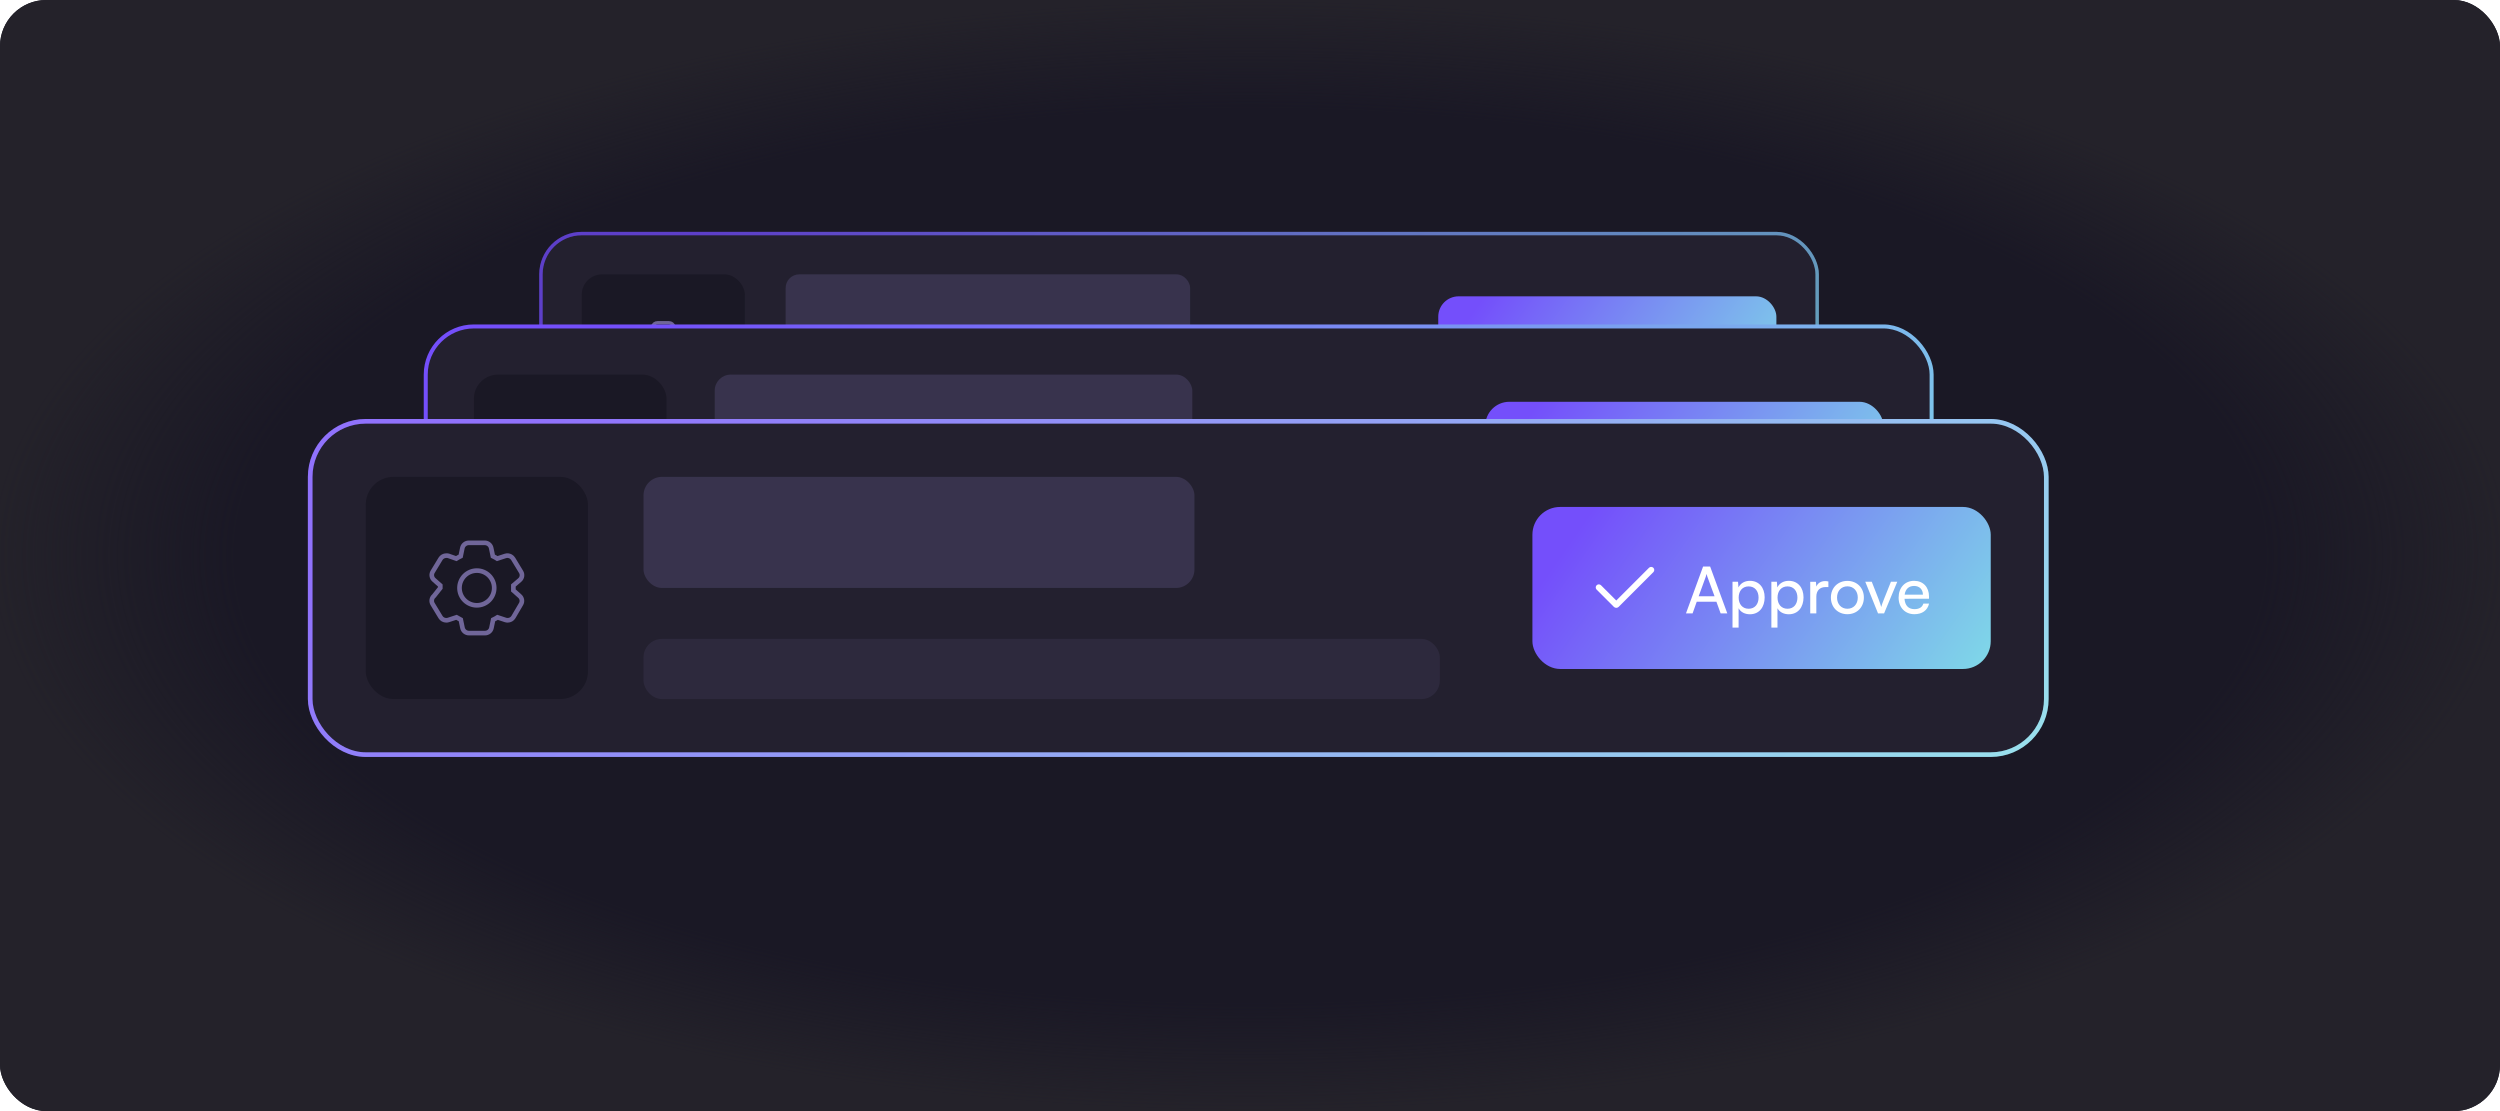 <svg width="540" height="240" viewBox="0 0 540 240" fill="none" xmlns="http://www.w3.org/2000/svg">
<g clip-path="url(#clip0_196_1470)">
<rect width="540" height="240" rx="10" fill="#1A1825"/>
<rect width="540" height="240" fill="url(#paint0_radial_196_1470)"/>
<g filter="url(#filter0_d_196_1470)">
<rect x="116.84" y="49.45" width="275.669" height="52.86" rx="8.81" fill="#23202F"/>
<rect x="116.84" y="49.45" width="275.669" height="52.86" rx="8.81" stroke="url(#paint1_linear_196_1470)" stroke-width="0.734"/>
<rect x="116.84" y="49.45" width="275.669" height="52.86" rx="8.81" stroke="black" stroke-opacity="0.2" stroke-width="0.734"/>
<rect x="125.65" y="58.26" width="35.24" height="35.24" rx="4.405" fill="#1A1825"/>
<path d="M149.06 76.27L150.056 77.156C150.24 77.31 150.362 77.524 150.402 77.76C150.442 77.996 150.395 78.239 150.272 78.444L149.071 80.494C148.978 80.651 148.845 80.781 148.686 80.87C148.525 80.959 148.344 81.006 148.159 81.007C148.045 81.008 147.931 80.991 147.822 80.957L146.548 80.536C146.325 80.679 146.093 80.807 145.852 80.921L145.585 82.212C145.535 82.45 145.403 82.662 145.211 82.811C145.017 82.963 144.777 83.043 144.531 83.038H142.045C141.799 83.043 141.559 82.963 141.365 82.811C141.174 82.662 141.042 82.45 140.992 82.212L140.724 80.921C140.486 80.806 140.255 80.677 140.033 80.535L138.755 80.957C138.646 80.991 138.532 81.008 138.418 81.007C138.234 81.006 138.053 80.959 137.892 80.87C137.733 80.781 137.6 80.652 137.507 80.495L136.264 78.444C136.134 78.237 136.085 77.99 136.125 77.749C136.164 77.509 136.291 77.291 136.479 77.137L137.474 75.88V75.49L136.478 74.604C136.295 74.45 136.172 74.236 136.132 74C136.093 73.764 136.139 73.521 136.263 73.316L137.506 71.266C137.599 71.109 137.732 70.979 137.891 70.89C138.052 70.801 138.233 70.754 138.417 70.753C138.53 70.745 138.644 70.756 138.754 70.783L140.007 71.224C140.231 71.081 140.463 70.953 140.703 70.84L140.972 69.548C141.021 69.31 141.153 69.098 141.344 68.949C141.538 68.797 141.778 68.717 142.024 68.722H144.489C144.735 68.717 144.976 68.797 145.17 68.949C145.362 69.1 145.494 69.312 145.542 69.548L145.81 70.84C146.049 70.953 146.279 71.082 146.501 71.225L147.781 70.804C147.923 70.758 148.073 70.742 148.221 70.757C148.37 70.772 148.514 70.817 148.644 70.89C148.804 70.981 148.936 71.111 149.029 71.265L150.272 73.316C150.403 73.521 150.455 73.767 150.418 74.008C150.381 74.248 150.258 74.467 150.071 74.624L149.06 75.485V76.27Z" stroke="#706699" stroke-width="0.734"/>
<path d="M146.024 75.88C146.024 76.61 145.734 77.311 145.217 77.827C144.701 78.343 144.001 78.633 143.271 78.633C142.541 78.633 141.84 78.343 141.324 77.827C140.808 77.311 140.518 76.61 140.518 75.88C140.518 75.15 140.808 74.45 141.324 73.933C141.84 73.417 142.541 73.127 143.271 73.127C144.001 73.127 144.701 73.417 145.217 73.933C145.734 74.45 146.024 75.15 146.024 75.88Z" stroke="#706699" stroke-width="0.734"/>
<rect x="169.701" y="58.26" width="87.367" height="17.62" rx="2.937" fill="#38334D"/>
<rect x="169.701" y="83.956" width="126.278" height="9.544" rx="2.937" fill="#2D293D"/>
<rect x="310.662" y="63.007" width="73.038" height="25.747" rx="4.405" fill="url(#paint2_linear_196_1470)"/>
<path fill-rule="evenodd" clip-rule="evenodd" d="M329.847 72.681C329.938 72.773 329.99 72.898 329.99 73.027C329.99 73.157 329.938 73.282 329.847 73.374L324.344 78.876C324.294 78.926 324.235 78.966 324.169 78.993C324.104 79.02 324.034 79.034 323.963 79.034C323.893 79.034 323.823 79.02 323.757 78.993C323.692 78.966 323.633 78.926 323.583 78.876L320.849 76.142C320.803 76.097 320.767 76.043 320.742 75.983C320.718 75.924 320.705 75.86 320.705 75.796C320.705 75.732 320.718 75.668 320.742 75.609C320.767 75.549 320.803 75.495 320.849 75.45C320.894 75.404 320.948 75.368 321.007 75.344C321.067 75.319 321.13 75.306 321.195 75.306C321.259 75.306 321.323 75.319 321.382 75.344C321.442 75.368 321.496 75.404 321.541 75.45L323.964 77.873L329.154 72.681C329.246 72.59 329.37 72.538 329.5 72.538C329.63 72.538 329.755 72.59 329.847 72.681Z" fill="white"/>
<path d="M336.062 79.88H335.014L337.727 72.449H338.848L341.572 79.88H340.513L339.845 78.03H336.72L336.062 79.88ZM338.159 74.052L337.029 77.156H339.547L338.406 74.052C338.354 73.908 338.303 73.734 338.283 73.62C338.262 73.723 338.211 73.898 338.159 74.052ZM342.395 82.131V74.854H343.269L343.341 75.758C343.68 75.07 344.358 74.71 345.16 74.71C346.599 74.71 347.493 75.789 347.493 77.331C347.493 78.862 346.65 80.014 345.16 80.014C344.358 80.014 343.69 79.674 343.361 79.058V82.131H342.395ZM343.371 77.372C343.371 78.4 343.968 79.14 344.954 79.14C345.941 79.14 346.527 78.4 346.527 77.372C346.527 76.334 345.941 75.594 344.954 75.594C343.968 75.594 343.371 76.324 343.371 77.372ZM348.558 82.131V74.854H349.432L349.504 75.758C349.843 75.07 350.521 74.71 351.323 74.71C352.762 74.71 353.656 75.789 353.656 77.331C353.656 78.862 352.813 80.014 351.323 80.014C350.521 80.014 349.853 79.674 349.524 79.058V82.131H348.558ZM349.534 77.372C349.534 78.4 350.131 79.14 351.117 79.14C352.104 79.14 352.69 78.4 352.69 77.372C352.69 76.334 352.104 75.594 351.117 75.594C350.131 75.594 349.534 76.324 349.534 77.372ZM357.599 74.813V75.697H357.167C356.253 75.697 355.687 76.252 355.687 77.218V79.88H354.721V74.864H355.626L355.687 75.625C355.893 75.1 356.396 74.751 357.085 74.751C357.26 74.751 357.404 74.772 357.599 74.813ZM357.996 77.362C357.996 75.81 359.106 74.72 360.617 74.72C362.117 74.72 363.227 75.81 363.227 77.362C363.227 78.914 362.117 80.003 360.617 80.003C359.106 80.003 357.996 78.914 357.996 77.362ZM358.972 77.362C358.972 78.41 359.64 79.14 360.617 79.14C361.583 79.14 362.261 78.41 362.261 77.362C362.261 76.313 361.583 75.584 360.617 75.584C359.64 75.584 358.972 76.313 358.972 77.362ZM365.474 79.88L363.449 74.854H364.477L365.577 77.66C365.752 78.133 365.896 78.554 365.978 78.862C366.06 78.534 366.224 78.102 366.399 77.66L367.52 74.854H368.527L366.43 79.88H365.474ZM371.233 80.003C369.753 80.003 368.736 78.934 368.736 77.372C368.736 75.799 369.733 74.71 371.192 74.71C372.621 74.71 373.556 75.697 373.556 77.187V77.547L369.671 77.557C369.743 78.616 370.298 79.202 371.254 79.202C372.004 79.202 372.498 78.893 372.662 78.318H373.567C373.32 79.397 372.477 80.003 371.233 80.003ZM371.192 75.522C370.349 75.522 369.815 76.025 369.692 76.909H372.59C372.59 76.077 372.045 75.522 371.192 75.522Z" fill="white"/>
</g>
<g filter="url(#filter1_d_196_1470)">
<rect x="91.961" y="69.512" width="325.27" height="62.416" rx="10.403" fill="#23202F"/>
<rect x="91.961" y="69.512" width="325.27" height="62.416" rx="10.403" stroke="url(#paint3_linear_196_1470)" stroke-width="0.867"/>
<rect x="102.363" y="79.915" width="41.61" height="41.61" rx="5.201" fill="#1A1825"/>
<path d="M130.006 101.18L131.182 102.227C131.399 102.408 131.544 102.661 131.591 102.94C131.638 103.219 131.583 103.505 131.437 103.747L130.019 106.168C129.909 106.354 129.752 106.507 129.564 106.612C129.374 106.717 129.16 106.773 128.943 106.774C128.808 106.775 128.674 106.755 128.545 106.714L127.04 106.218C126.777 106.387 126.503 106.538 126.219 106.672L125.903 108.197C125.844 108.477 125.688 108.728 125.462 108.904C125.233 109.083 124.949 109.178 124.658 109.172H121.723C121.433 109.178 121.149 109.083 120.92 108.904C120.694 108.728 120.538 108.477 120.48 108.197L120.163 106.672C119.882 106.536 119.61 106.384 119.348 106.216L117.838 106.714C117.709 106.755 117.575 106.775 117.44 106.774C117.223 106.773 117.01 106.717 116.82 106.612C116.632 106.507 116.475 106.354 116.365 106.17L114.897 103.747C114.744 103.503 114.686 103.211 114.733 102.927C114.78 102.643 114.928 102.386 115.151 102.204L116.326 100.72V100.26L115.15 99.213C114.933 99.032 114.788 98.779 114.741 98.5C114.695 98.221 114.749 97.935 114.895 97.693L116.363 95.272C116.473 95.086 116.63 94.933 116.819 94.828C117.008 94.723 117.222 94.667 117.439 94.666C117.572 94.657 117.707 94.669 117.837 94.702L119.316 95.222C119.581 95.053 119.855 94.902 120.138 94.768L120.456 93.243C120.514 92.963 120.669 92.712 120.895 92.536C121.124 92.356 121.408 92.262 121.699 92.268H124.609C124.899 92.262 125.183 92.356 125.412 92.536C125.64 92.714 125.796 92.965 125.852 93.243L126.169 94.768C126.451 94.903 126.723 95.054 126.984 95.224L128.495 94.727C128.663 94.672 128.84 94.653 129.016 94.671C129.191 94.688 129.361 94.742 129.515 94.828C129.703 94.935 129.859 95.088 129.97 95.27L131.437 97.693C131.591 97.935 131.653 98.225 131.609 98.509C131.566 98.793 131.42 99.052 131.2 99.236L130.006 100.253V101.18Z" stroke="#706699" stroke-width="0.867"/>
<path d="M126.418 100.72C126.418 101.582 126.075 102.409 125.466 103.019C124.856 103.628 124.029 103.971 123.167 103.971C122.305 103.971 121.478 103.628 120.868 103.019C120.259 102.409 119.916 101.582 119.916 100.72C119.916 99.858 120.259 99.031 120.868 98.421C121.478 97.812 122.305 97.469 123.167 97.469C124.029 97.469 124.856 97.812 125.466 98.421C126.075 99.031 126.418 99.858 126.418 100.72Z" stroke="#706699" stroke-width="0.867"/>
<rect x="154.377" y="79.915" width="103.159" height="20.805" rx="3.468" fill="#38334D"/>
<rect x="154.377" y="110.256" width="149.104" height="11.27" rx="3.468" fill="#2D293D"/>
<rect x="320.818" y="85.785" width="86.01" height="29.87" rx="5.201" fill="url(#paint4_linear_196_1470)"/>
<path fill-rule="evenodd" clip-rule="evenodd" d="M343.468 96.943C343.576 97.052 343.637 97.198 343.637 97.352C343.637 97.505 343.576 97.652 343.468 97.76L336.971 104.258C336.912 104.317 336.842 104.364 336.764 104.396C336.687 104.428 336.605 104.444 336.521 104.444C336.438 104.444 336.355 104.428 336.278 104.396C336.201 104.364 336.131 104.317 336.071 104.258L332.843 101.03C332.789 100.976 332.747 100.912 332.718 100.842C332.689 100.772 332.674 100.697 332.674 100.621C332.674 100.545 332.689 100.47 332.718 100.4C332.747 100.329 332.789 100.266 332.843 100.212C332.897 100.158 332.961 100.116 333.031 100.087C333.101 100.058 333.176 100.043 333.252 100.043C333.328 100.043 333.403 100.058 333.473 100.087C333.544 100.116 333.607 100.158 333.661 100.212L336.522 103.073L342.65 96.943C342.758 96.835 342.905 96.774 343.059 96.774C343.212 96.774 343.359 96.835 343.468 96.943Z" fill="white"/>
<path d="M350.809 105.72H349.571L352.775 96.945H354.098L357.314 105.72H356.064L355.276 103.535H351.586L350.809 105.72ZM353.285 98.839L351.95 102.504H354.924L353.576 98.839C353.516 98.669 353.455 98.462 353.431 98.329C353.407 98.45 353.346 98.657 353.285 98.839ZM358.287 108.378V99.785H359.318L359.403 100.853C359.804 100.04 360.605 99.615 361.551 99.615C363.25 99.615 364.306 100.89 364.306 102.71C364.306 104.518 363.311 105.878 361.551 105.878C360.605 105.878 359.816 105.477 359.427 104.749V108.378H358.287ZM359.44 102.759C359.44 103.972 360.144 104.846 361.309 104.846C362.474 104.846 363.165 103.972 363.165 102.759C363.165 101.533 362.474 100.659 361.309 100.659C360.144 100.659 359.44 101.521 359.44 102.759ZM365.564 108.378V99.785H366.595L366.68 100.853C367.081 100.04 367.882 99.615 368.828 99.615C370.528 99.615 371.583 100.89 371.583 102.71C371.583 104.518 370.588 105.878 368.828 105.878C367.882 105.878 367.093 105.477 366.705 104.749V108.378H365.564ZM366.717 102.759C366.717 103.972 367.421 104.846 368.586 104.846C369.751 104.846 370.443 103.972 370.443 102.759C370.443 101.533 369.751 100.659 368.586 100.659C367.421 100.659 366.717 101.521 366.717 102.759ZM376.239 99.737V100.78H375.729C374.649 100.78 373.982 101.436 373.982 102.577V105.72H372.841V99.797H373.909L373.982 100.696C374.224 100.077 374.819 99.664 375.632 99.664C375.839 99.664 376.008 99.688 376.239 99.737ZM376.707 102.747C376.707 100.914 378.018 99.627 379.802 99.627C381.574 99.627 382.885 100.914 382.885 102.747C382.885 104.579 381.574 105.866 379.802 105.866C378.018 105.866 376.707 104.579 376.707 102.747ZM377.86 102.747C377.86 103.984 378.649 104.846 379.802 104.846C380.943 104.846 381.744 103.984 381.744 102.747C381.744 101.509 380.943 100.647 379.802 100.647C378.649 100.647 377.86 101.509 377.86 102.747ZM385.538 105.72L383.147 99.785H384.36L385.659 103.099C385.865 103.657 386.035 104.154 386.132 104.518C386.229 104.13 386.424 103.62 386.63 103.099L387.953 99.785H389.142L386.666 105.72H385.538ZM392.338 105.866C390.59 105.866 389.389 104.603 389.389 102.759C389.389 100.902 390.566 99.615 392.289 99.615C393.976 99.615 395.081 100.78 395.081 102.54V102.965L390.493 102.977C390.578 104.227 391.234 104.919 392.362 104.919C393.248 104.919 393.831 104.555 394.025 103.875H395.093C394.802 105.15 393.806 105.866 392.338 105.866ZM392.289 100.574C391.294 100.574 390.663 101.169 390.518 102.213H393.94C393.94 101.23 393.297 100.574 392.289 100.574Z" fill="white"/>
</g>
<g filter="url(#filter2_d_196_1470)">
<rect x="67" y="90" width="375" height="72" rx="12" fill="#23202F"/>
<rect x="67" y="90" width="375" height="72" rx="12" stroke="url(#paint5_linear_196_1470)"/>
<rect x="67" y="90" width="375" height="72" rx="12" stroke="white" stroke-opacity="0.2"/>
<rect x="79" y="102" width="48" height="48" rx="6" fill="#1A1825"/>
<path d="M110.887 126.531L112.243 127.739C112.494 127.947 112.661 128.239 112.715 128.561C112.769 128.882 112.706 129.213 112.537 129.492L110.902 132.285C110.776 132.499 110.594 132.675 110.377 132.797C110.158 132.918 109.911 132.982 109.66 132.984C109.505 132.985 109.35 132.962 109.201 132.915L107.466 132.342C107.162 132.537 106.846 132.712 106.518 132.866L106.153 134.625C106.086 134.949 105.906 135.238 105.645 135.441C105.381 135.648 105.053 135.757 104.718 135.75H101.332C100.997 135.757 100.67 135.648 100.405 135.441C100.145 135.238 99.966 134.948 99.898 134.625L99.532 132.866C99.209 132.709 98.895 132.534 98.592 132.341L96.85 132.915C96.702 132.962 96.547 132.985 96.391 132.984C96.141 132.982 95.895 132.918 95.676 132.797C95.459 132.676 95.278 132.5 95.151 132.287L93.457 129.492C93.281 129.21 93.214 128.874 93.268 128.546C93.322 128.218 93.494 127.922 93.751 127.712L95.106 126V125.469L93.75 124.262C93.499 124.053 93.332 123.761 93.278 123.439C93.224 123.118 93.287 122.787 93.456 122.508L95.149 119.715C95.276 119.501 95.457 119.325 95.674 119.204C95.894 119.082 96.139 119.018 96.39 119.016C96.544 119.006 96.699 119.02 96.849 119.058L98.556 119.658C98.861 119.463 99.177 119.289 99.504 119.135L99.87 117.375C99.937 117.052 100.117 116.762 100.377 116.559C100.641 116.352 100.969 116.243 101.304 116.25H104.661C104.996 116.243 105.324 116.352 105.588 116.559C105.85 116.765 106.03 117.054 106.095 117.375L106.461 119.135C106.786 119.29 107.099 119.465 107.401 119.66L109.144 119.087C109.338 119.024 109.542 119.001 109.745 119.022C109.947 119.042 110.143 119.104 110.32 119.204C110.538 119.327 110.718 119.504 110.845 119.714L112.537 122.508C112.716 122.787 112.787 123.122 112.736 123.45C112.686 123.777 112.518 124.075 112.264 124.289L110.887 125.462V126.531Z" stroke="#706699"/>
<path d="M106.75 126C106.75 126.995 106.355 127.948 105.652 128.652C104.948 129.355 103.995 129.75 103 129.75C102.005 129.75 101.052 129.355 100.348 128.652C99.645 127.948 99.25 126.995 99.25 126C99.25 125.005 99.645 124.052 100.348 123.348C101.052 122.645 102.005 122.25 103 122.25C103.995 122.25 104.948 122.645 105.652 123.348C106.355 124.052 106.75 125.005 106.75 126Z" stroke="#706699"/>
<rect x="139" y="102" width="119" height="24" rx="4" fill="#38334D"/>
<rect x="139" y="137" width="172" height="13" rx="4" fill="#2D293D"/>
<rect x="331" y="108.5" width="99" height="35" rx="6" fill="url(#paint6_linear_196_1470)"/>
<path fill-rule="evenodd" clip-rule="evenodd" d="M357.127 121.643C357.252 121.768 357.322 121.938 357.322 122.115C357.322 122.291 357.252 122.461 357.127 122.586L349.632 130.081C349.564 130.149 349.484 130.203 349.395 130.24C349.306 130.277 349.21 130.296 349.114 130.296C349.017 130.296 348.922 130.277 348.833 130.24C348.744 130.203 348.663 130.149 348.595 130.081L344.871 126.357C344.809 126.295 344.76 126.222 344.727 126.141C344.693 126.06 344.676 125.973 344.676 125.886C344.676 125.798 344.693 125.711 344.727 125.63C344.76 125.549 344.809 125.476 344.871 125.414C344.933 125.352 345.007 125.303 345.088 125.269C345.168 125.236 345.255 125.219 345.343 125.219C345.43 125.219 345.517 125.236 345.598 125.269C345.679 125.303 345.753 125.352 345.814 125.414L349.114 128.714L356.184 121.643C356.309 121.518 356.478 121.448 356.655 121.448C356.832 121.448 357.002 121.518 357.127 121.643Z" fill="white"/>
<path d="M365.596 131.5H364.168L367.864 121.378H369.39L373.1 131.5H371.658L370.748 128.98H366.492L365.596 131.5ZM368.452 123.562L366.912 127.79H370.342L368.788 123.562C368.718 123.366 368.648 123.128 368.62 122.974C368.592 123.114 368.522 123.352 368.452 123.562ZM374.222 134.566V124.654H375.412L375.51 125.886C375.972 124.948 376.896 124.458 377.988 124.458C379.948 124.458 381.166 125.928 381.166 128.028C381.166 130.114 380.018 131.682 377.988 131.682C376.896 131.682 375.986 131.22 375.538 130.38V134.566H374.222ZM375.552 128.084C375.552 129.484 376.364 130.492 377.708 130.492C379.052 130.492 379.85 129.484 379.85 128.084C379.85 126.67 379.052 125.662 377.708 125.662C376.364 125.662 375.552 126.656 375.552 128.084ZM382.616 134.566V124.654H383.806L383.904 125.886C384.366 124.948 385.29 124.458 386.382 124.458C388.342 124.458 389.56 125.928 389.56 128.028C389.56 130.114 388.412 131.682 386.382 131.682C385.29 131.682 384.38 131.22 383.932 130.38V134.566H382.616ZM383.946 128.084C383.946 129.484 384.758 130.492 386.102 130.492C387.446 130.492 388.244 129.484 388.244 128.084C388.244 126.67 387.446 125.662 386.102 125.662C384.758 125.662 383.946 126.656 383.946 128.084ZM394.931 124.598V125.802H394.343C393.097 125.802 392.327 126.558 392.327 127.874V131.5H391.011V124.668H392.243L392.327 125.704C392.607 124.99 393.293 124.514 394.231 124.514C394.469 124.514 394.665 124.542 394.931 124.598ZM395.471 128.07C395.471 125.956 396.983 124.472 399.041 124.472C401.085 124.472 402.597 125.956 402.597 128.07C402.597 130.184 401.085 131.668 399.041 131.668C396.983 131.668 395.471 130.184 395.471 128.07ZM396.801 128.07C396.801 129.498 397.711 130.492 399.041 130.492C400.357 130.492 401.281 129.498 401.281 128.07C401.281 126.642 400.357 125.648 399.041 125.648C397.711 125.648 396.801 126.642 396.801 128.07ZM405.657 131.5L402.899 124.654H404.299L405.797 128.476C406.035 129.12 406.231 129.694 406.343 130.114C406.455 129.666 406.679 129.078 406.917 128.476L408.443 124.654H409.815L406.959 131.5H405.657ZM413.502 131.668C411.486 131.668 410.1 130.212 410.1 128.084C410.1 125.942 411.458 124.458 413.446 124.458C415.392 124.458 416.666 125.802 416.666 127.832V128.322L411.374 128.336C411.472 129.778 412.228 130.576 413.53 130.576C414.552 130.576 415.224 130.156 415.448 129.372H416.68C416.344 130.842 415.196 131.668 413.502 131.668ZM413.446 125.564C412.298 125.564 411.57 126.25 411.402 127.454H415.35C415.35 126.32 414.608 125.564 413.446 125.564Z" fill="white"/>
</g>
</g>
<defs>
<filter id="filter0_d_196_1470" x="108.473" y="42.083" width="292.404" height="69.594" filterUnits="userSpaceOnUse" color-interpolation-filters="sRGB">
<feFlood flood-opacity="0" result="BackgroundImageFix"/>
<feColorMatrix in="SourceAlpha" type="matrix" values="0 0 0 0 0 0 0 0 0 0 0 0 0 0 0 0 0 0 127 0" result="hardAlpha"/>
<feOffset dy="1"/>
<feGaussianBlur stdDeviation="4"/>
<feComposite in2="hardAlpha" operator="out"/>
<feColorMatrix type="matrix" values="0 0 0 0 1 0 0 0 0 1 0 0 0 0 1 0 0 0 0.1 0"/>
<feBlend mode="normal" in2="BackgroundImageFix" result="effect1_dropShadow_196_1470"/>
<feBlend mode="normal" in="SourceGraphic" in2="effect1_dropShadow_196_1470" result="shape"/>
</filter>
<filter id="filter1_d_196_1470" x="83.527" y="62.079" width="342.137" height="79.282" filterUnits="userSpaceOnUse" color-interpolation-filters="sRGB">
<feFlood flood-opacity="0" result="BackgroundImageFix"/>
<feColorMatrix in="SourceAlpha" type="matrix" values="0 0 0 0 0 0 0 0 0 0 0 0 0 0 0 0 0 0 127 0" result="hardAlpha"/>
<feOffset dy="1"/>
<feGaussianBlur stdDeviation="4"/>
<feComposite in2="hardAlpha" operator="out"/>
<feColorMatrix type="matrix" values="0 0 0 0 1 0 0 0 0 1 0 0 0 0 1 0 0 0 0.1 0"/>
<feBlend mode="normal" in2="BackgroundImageFix" result="effect1_dropShadow_196_1470"/>
<feBlend mode="normal" in="SourceGraphic" in2="effect1_dropShadow_196_1470" result="shape"/>
</filter>
<filter id="filter2_d_196_1470" x="58.5" y="82.5" width="392" height="89" filterUnits="userSpaceOnUse" color-interpolation-filters="sRGB">
<feFlood flood-opacity="0" result="BackgroundImageFix"/>
<feColorMatrix in="SourceAlpha" type="matrix" values="0 0 0 0 0 0 0 0 0 0 0 0 0 0 0 0 0 0 127 0" result="hardAlpha"/>
<feOffset dy="1"/>
<feGaussianBlur stdDeviation="4"/>
<feComposite in2="hardAlpha" operator="out"/>
<feColorMatrix type="matrix" values="0 0 0 0 1 0 0 0 0 1 0 0 0 0 1 0 0 0 0.1 0"/>
<feBlend mode="normal" in2="BackgroundImageFix" result="effect1_dropShadow_196_1470"/>
<feBlend mode="normal" in="SourceGraphic" in2="effect1_dropShadow_196_1470" result="shape"/>
</filter>
<radialGradient id="paint0_radial_196_1470" cx="0" cy="0" r="1" gradientUnits="userSpaceOnUse" gradientTransform="translate(270 120) rotate(90) scale(120 270)">
<stop offset="0.804" stop-color="#24222A" stop-opacity="0"/>
<stop offset="1" stop-color="#24222A"/>
</radialGradient>
<linearGradient id="paint1_linear_196_1470" x1="116.84" y1="49.45" x2="257.063" y2="229.715" gradientUnits="userSpaceOnUse">
<stop offset="0.1" stop-color="#744FFB"/>
<stop offset="1" stop-color="#80E6E6"/>
</linearGradient>
<linearGradient id="paint2_linear_196_1470" x1="310.662" y1="63.007" x2="376.848" y2="109.29" gradientUnits="userSpaceOnUse">
<stop offset="0.1" stop-color="#744FFB"/>
<stop offset="1" stop-color="#80E6E6"/>
</linearGradient>
<linearGradient id="paint3_linear_196_1470" x1="91.961" y1="69.512" x2="257.56" y2="282.249" gradientUnits="userSpaceOnUse">
<stop offset="0.1" stop-color="#744FFB"/>
<stop offset="1" stop-color="#80E6E6"/>
</linearGradient>
<linearGradient id="paint4_linear_196_1470" x1="320.818" y1="85.785" x2="397.991" y2="140.563" gradientUnits="userSpaceOnUse">
<stop offset="0.1" stop-color="#744FFB"/>
<stop offset="1" stop-color="#80E6E6"/>
</linearGradient>
<linearGradient id="paint5_linear_196_1470" x1="67" y1="90" x2="258.056" y2="335.297" gradientUnits="userSpaceOnUse">
<stop offset="0.1" stop-color="#744FFB"/>
<stop offset="1" stop-color="#80E6E6"/>
</linearGradient>
<linearGradient id="paint6_linear_196_1470" x1="331" y1="108.5" x2="420.883" y2="171.172" gradientUnits="userSpaceOnUse">
<stop offset="0.1" stop-color="#744FFB"/>
<stop offset="1" stop-color="#80E6E6"/>
</linearGradient>
<clipPath id="clip0_196_1470">
<rect width="540" height="240" rx="10" fill="white"/>
</clipPath>
</defs>
</svg>
